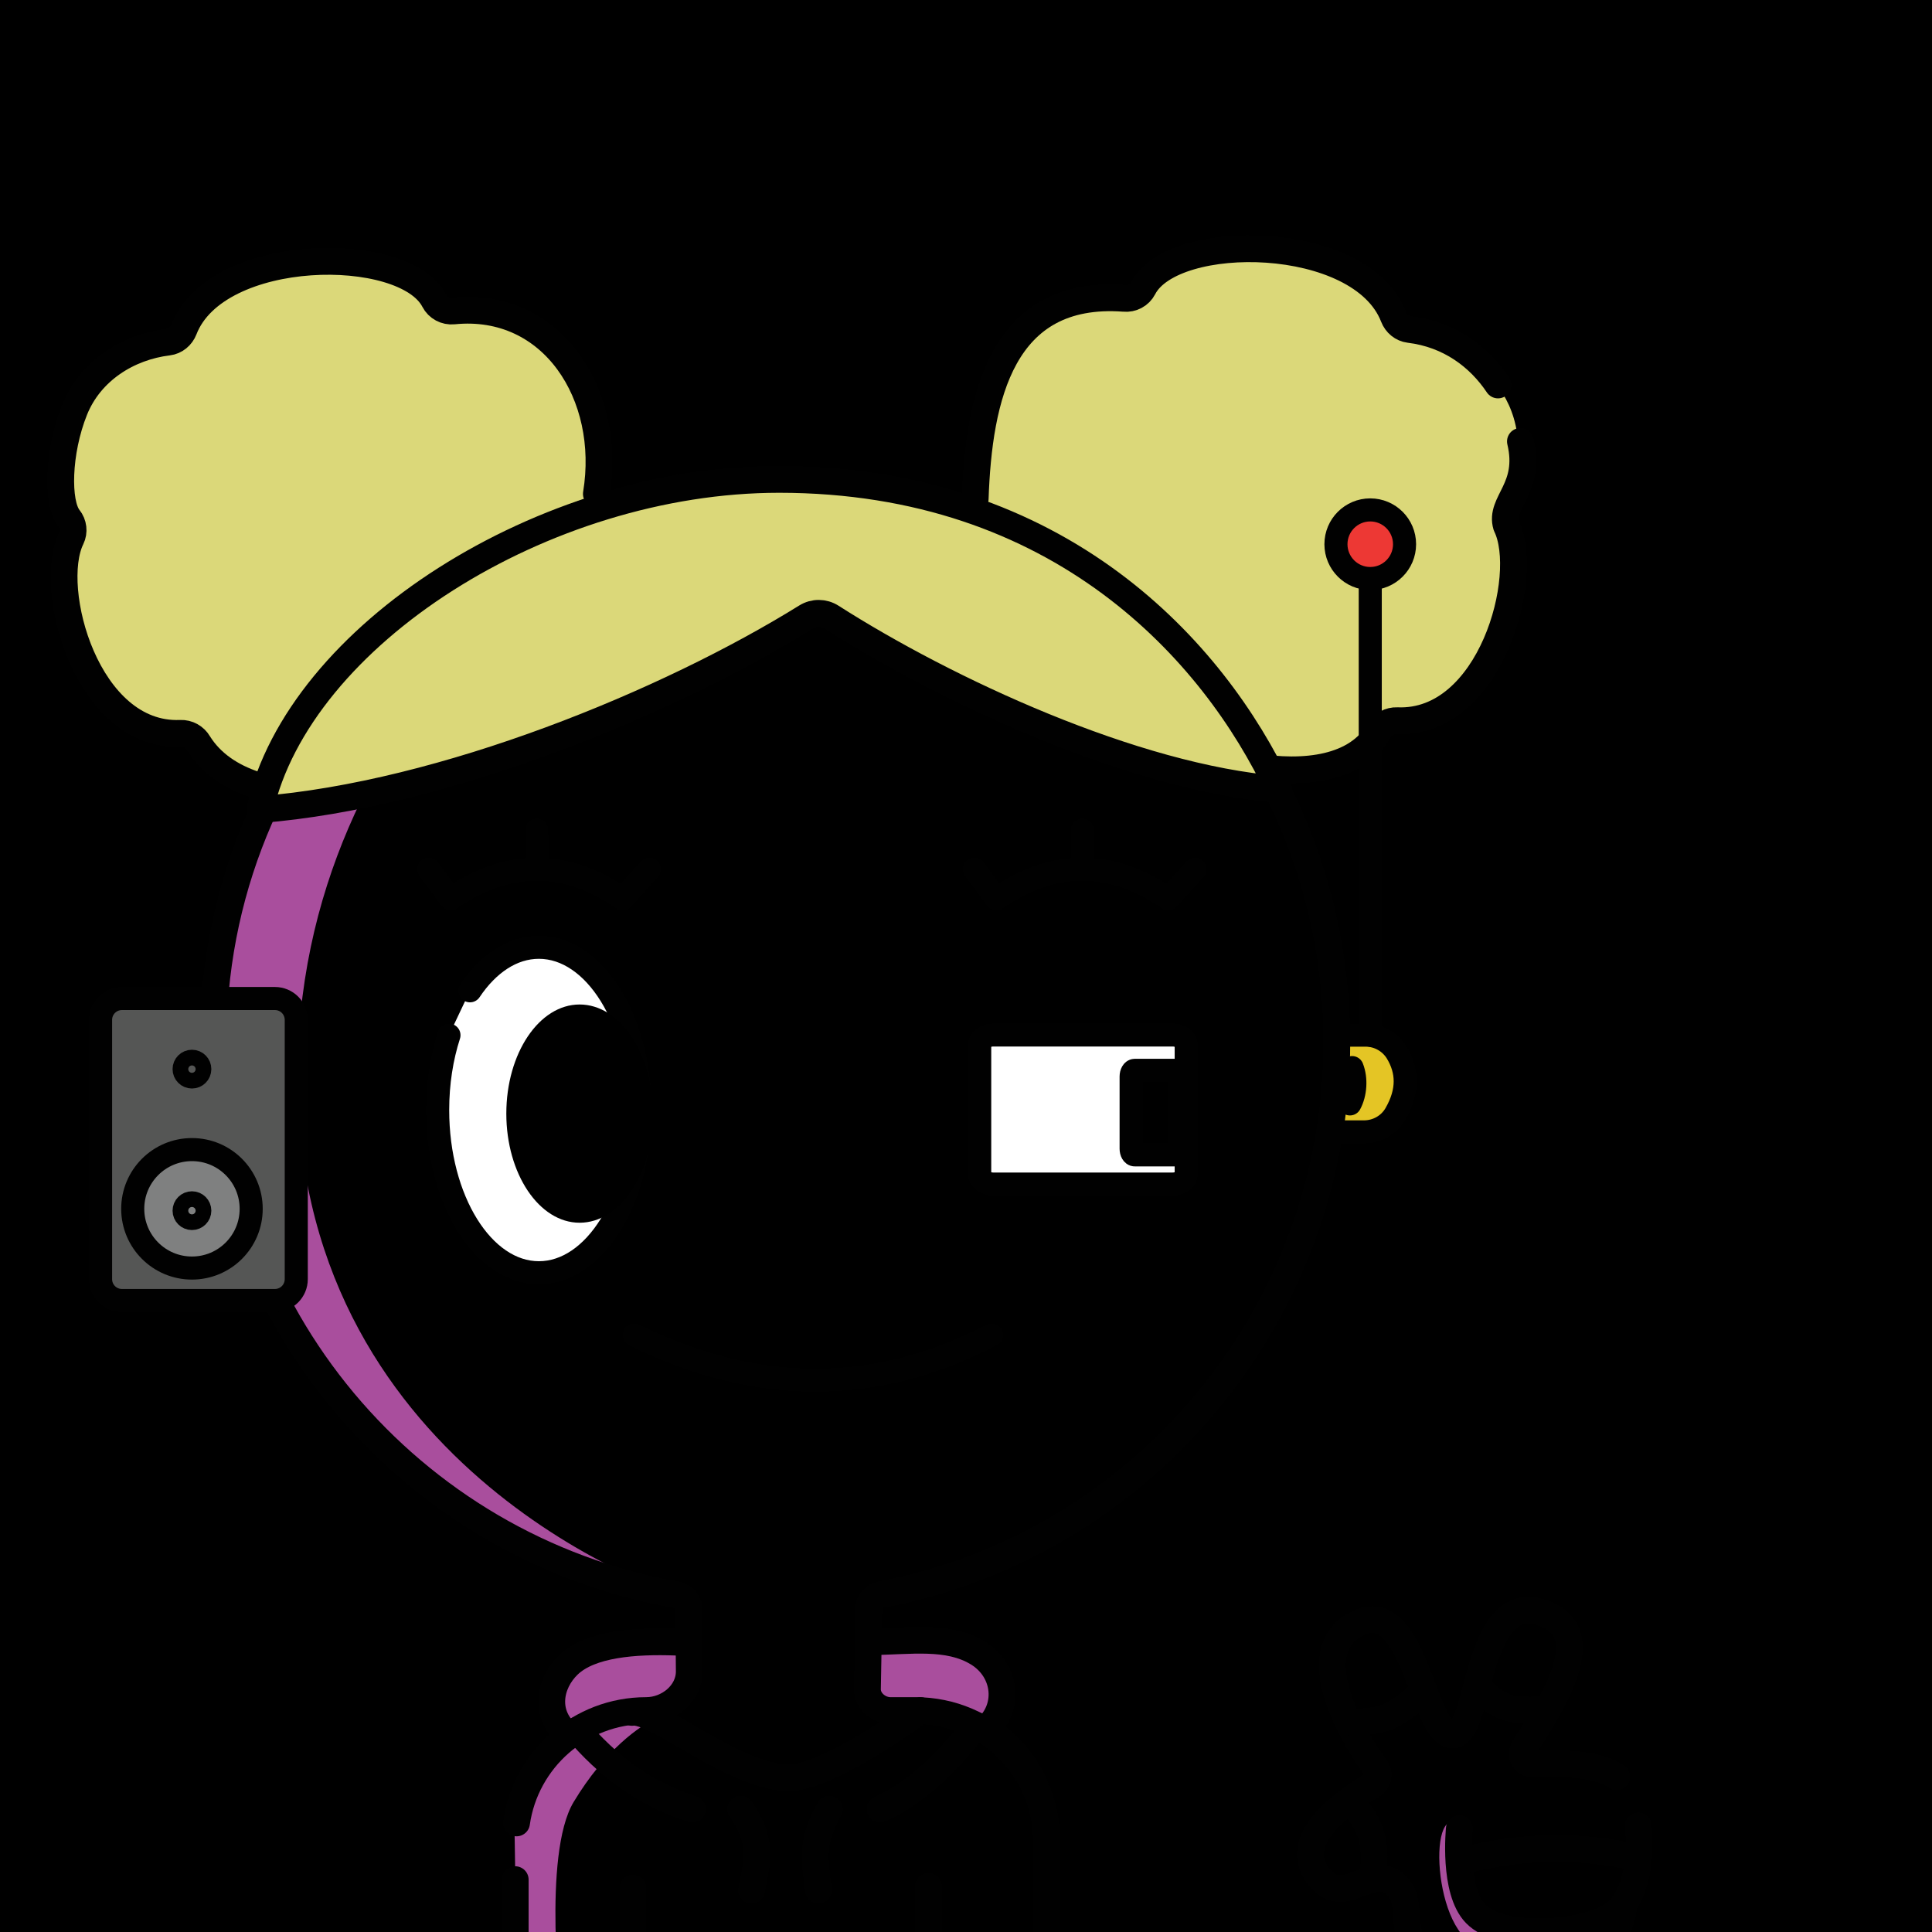 <svg version="1.1" xmlns="http://www.w3.org/2000/svg" xmlns:xlink="http://www.w3.org/1999/xlink" width="1080px" height="1080px"><style>.s{fill:none;stroke:#010101;stroke-width:15;stroke-linecap:round;stroke-linejoin:round;stroke-miterlimit:10}.sw{stroke:#fff}.t{stroke-width:10}.b{fill:#000}.w{fill:#fff}.sh{fill:#a94e9d78;mix-blend-mode:multiply}.hr{fill:#2B1912}#sc{clip-path:url(#bc)}.t{stroke:#66000080;stroke-width: 8}.bbg{fill:hsl(32deg 38% 72%)}.bsh{fill:#A94E9D7F;mix-blend-mode:multiply}.gl{fill:hsl(173deg 60% 60%)}.ht{fill:hsl(172deg 39% 50%)}.sht{fill:hsl(145deg 39% 50%)}.fg{transform: scaleX(-1.0) translateX(-1080px)}.hr{fill:#DBD879}#fc,#lf,#rf,#pp{transform:translate(76px, 195px) scale(0.86)}</style><rect x="0" y="0" style="fill:hsl(76deg 39% 73%)" width="1080" height="1080"/><g class="fg"><path class="hr" d="M328.33,304.33c0,0,31.17-128.56-80.08-131.28c-64.89-59.39-139.56-7.07-148.74,15.77C7.67,204.33,40.78,295.1,40.78,295.1C19,343.67,55.87,411.12,104.44,410.4C118.33,450.33,259.67,480.33,328.33,304.33z"/><path class="hr" d="M633.54,166.02c0,0-68.04-8.56-78.02,47.59C545.54,269.77,527,323.67,617,379s114.11,71.79,156.72,26.23c59.28,7.11,80.38-71.97,67.83-114.1c21.45-62.79-6.59-91.43-57.9-108.44C714.84,99,633.54,166.02,633.54,166.02z"/><path class="s" d="M849.94,246.76c6.28,26.4-11.84,33.89-7.86,47.14c13.82,28.15-8.73,111.18-61.07,108.99c-4.17-0.17-8.03,1.97-10.12,5.58C746.38,450.82,654.77,423.41,626.4,396c-18.19-17.57-9.21-7.21-12.55-8.96c-57.16-29.96-100.51-80.93-68.73-108.13c1.97-56.73,14.81-117.2,83.25-112.16c4.44,0.45,8.71-1.82,10.75-5.78c16.51-31.95,121.68-31.02,139.91,16.12c1.47,3.79,4.78,6.57,8.81,7.06c22.44,2.73,39.04,15.34,49.55,31.03"/><path class="s" d="M41.67,229.1c-9.48,23.62-9.9,52.16-3.19,60.52c2.57,3.2,3.12,7.67,1.31,11.35c-13.82,28.15,8.74,111.18,61.08,108.99c4.17-0.17,8.03,1.97,10.12,5.58c28.03,44.89,122.68,29.21,159.56,5.12c82.84-6.69,93.27-109.75,62.83-144.56c9.12-55.28-24.54-107.86-79.87-102.29c-4.44,0.45-8.71-1.82-10.76-5.78c-16.51-31.95-121.68-31.02-139.91,16.12c-1.47,3.79-4.78,6.57-8.81,7.06C71.59,193.95,50.46,207.22,41.67,229.1z"/><g id="rf"><g class="s"><path style="fill:#E4C525" d="M749.2,509h49c8.4,0,16.3-4.4,20.5-11.7c8.6-14.9,8-28,0.8-39.9c-4.3-7-12-11.3-20.2-11.3h-50c-10,0-19,6.1-22.3,15.5c-3.7,10.6-3.7,21.2,0,31.8C730.2,502.8,739.2,509,749.2,509z"/><line x1="802.3" y1="446.1" x2="802.3" y2="150.3"/><circle style="fill:#ED3834" cx="802.3" cy="127" r="22.3"/><path d="M790.5,467.2c2.9,7.3,2.2,17-1.4,23.6"/></g></g><path class="bbg" d="M385.89,878.33c0,0,3.11,58.67-7.71,71.02c-14.6,16.66-44.29-0.48-62.89,23.72s-25.56,39.49-25.7,55.93s0,99.56,0,99.56h295.51v-99.11c0,0,1.75-28.98-19.4-51.38c-21.14-22.4-79.07-14.04-79.81-24.18c-0.74-10.14,0-80.44,0-80.44L385.89,878.33z"/><circle class="bbg" cx="433.2" cy="583.66" r="315.49"/><path class="bsh" d="M355.86,277.86c0,0-192.19,109.8-189.52,328.47C169,825,378.18,891.52,378.18,891.52S119.13,830.33,118.33,593C117.51,345,355.86,277.86,355.86,277.86z"/><g class="s"><path d="M592.34,855.71"/><path d="M242.33,1079.57"/><path d="M226.81,1079.57"/><path d="M436.76,1125.54H289.87c0,0-0.15,0-0.29,0c0-2.16,0-4.32,0-4.32v-71.24"/><path d="M585.09,1125.54"/><line x1="353.59" y1="1125.54" x2="353.59" y2="1054.8"/><line x1="518.59" y1="1054.8" x2="518.59" y2="1125.55"/><path d="M290.32,1018.29c5.06-35.43,35.53-62.67,72.36-62.67h0c12.33,0,22.32-15.99,22.32-28.32h0.06l0-27.66c0-4.03-2.92-7.41-6.88-8.12c-148.69-26.28-261.27-157.15-259.02-313.9c2.45-170.06,141.71-308.25,311.78-309.45c174.5-1.23,316.34,139.86,316.34,314.07c0,153.37-109.6,281.67-254.95,309.21c-3.89,0.74-6.75,4.07-6.78,8.03l-0.34,44.27h-0.06c0,6.55,5.31,11.86,11.86,11.86H513c40.37,0,72.1,32.73,72.1,73.1c0,0,0,58.17,0,89.05c0,4.3-3.49,7.77-7.79,7.77H436.76"/></g><g class="bbg"><path d="M865.7,1033.3c60.3,2.3,56,1.3,47.7,18.3c-8.3,17-59.6,51.5-95.7,5.7C795.7,1029.3,865.7,1033.3,865.7,1033.3z "/><path d="M761.7,904.7c-29.2,9.6-20.3,69,15,54.7C812,945,779,899,761.7,904.7z"/><path d="M864,902.7c-18.9-11.9-48.7,38.7-23,51.3S890,919,864,902.7z"/><path d="M766.7,1026.7c0.9,19.6-14,44-32,16C716.7,1014.7,765.3,996.7,766.7,1026.7z"/></g><path class="gl" d="M864.3,1082c-52.7-4.3-48.3-42-48.3-42l99-2.3c3.7-17.9,1.7-35.2-15.6-45.5c-59.8-18.9-47.4,1.6-32.4-36.8l-42.6-11.6c-7.6,44.8-17.5,26.3-29.2,2.2l-39.2,17.4c5.4,13.1,12.1,25.4,16,32.4c-4.9,1.6-9.7,4.4-14.3,8l10.7,46.2c21.9-5.8,16,32.4,28.6,44c25.4,25.2,77.2,18,99.7-7.7c4.3-9.9,10.5-22.5,14.8-35.6C904.2,1064.6,889.5,1084.1,864.3,1082z"/><path class="bsh" d="M903.7,1071.7c-47,13.5-94.4,13-85.9-49.8c-20.4-21.2-17.4,61.7,10.3,66.4C839.4,1099.6,933.5,1094.4,903.7,1071.7z"/><g class="s"><path d="M915.8,1020.7c2.1,19.4-1.7,43.9-17.2,51.6c-18.8,9.4-59.9,11.7-73.7-2.5c-12.7-13-9.1-47.6-9.1-47.6"/><path d="M791.6,1090.9c-9.1-14.2-1.5-29-11.7-37.7c-14.3-12.1-29,15-43.5-5.3c-13.8-19.3,12.2-38.9,30.9-50.1c3.2-1.9,4.1-6.2,1.9-9.3c-16.1-22-41-68.3-8.6-81.7c30.3-12.6,35.2,63.5,51.5,63.1c16.3-0.4,11.8-85.9,53.4-67c27.1,12.3,0.7,51.8-13.5,74.1c-2.5,3.9-0.1,8.9,4.5,9c13.1,0.1,34.6-1.4,47.2,7.2"/><path d="M907.8,1064.2c-1.5,18.6-15.2,39.2-44.6,44.1c-16,2.6-36.9,3.3-52.8-2.8"/><path d="M820,1039.7c0,0,19-5.7,45.7-6.3c26.7-0.7,47.3,4.7,47.3,4.7"/><path d="M827.7,944.3c0,0,7,8,15.3,10.3c8.3,2.3,19.3,1,19.3,1"/><path d="M795.2,945.9c0,0-9.9,9.4-18.5,13.4c-8.7,4-22.3,3.3-22.3,3.3"/><path d="M753.7,1007c0,0,9.7,7,13,19.7c3.3,12.7,0,23.9,0,23.9"/></g><path class="sht" d="M378.67,916.22c0,0-52.67-8-65,17.67c-12.33,25.67,2,36.89,2,36.89s-27.22,24.11-27.56,49.78s0.44,103.56,0.44,103.56l292.44,0.55c0,0,6.33-80.77,0-109.44s-36-49.33-36-49.33s14.33-12.33,12-24c0.44-29.78-64-28.44-69.78-22.22s-3.11,32,10.67,40.89c-9.99,12.34-43.92,31.57-57.33,31.56c-14.56-0.01-49.33-18.67-67.56-32C390.78,941,378.67,916.22,378.67,916.22z"/><path class="bsh" d="M486.78,917.89l1.78,36.44c0,0,25.33-2.67,48.44,6.22c23.11,8.89,35.11-14.67,18.67-29.33C539.22,916.56,486.78,917.89,486.78,917.89z"/><path class="bsh" d="M382.33,918.33c0,0-51-7-60,6.67s-18,24.33-9.33,46c-24.67,35-25.33,45.33-25.33,54.33c0,9,2,101,2,101l24-1c0,0-10.67-88.67,7-118c17.67-29.33,37-42.67,47-47.33S391.33,929.33,382.33,918.33z"/><g class="s"><path d="M435.42,1126.44H288.29c0,0-0.15,0-0.29,0c0-2.16,0-4.33,0-4.33v-71.36"/><path d="M585,1126.44"/><path d="M485.67,900.33l-0.78,44.02c0,6.56,6.32,11.88,12.88,11.88h14.01c40.44,0,73.22,32.78,73.22,73.22c0,0,0,58.26,0,89.2c0,4.31-3.49,7.79-7.8,7.79H435.42"/><path d="M288.74,1019.01c5.07-35.49,35.59-62.78,72.48-62.78h0c12.35,0,24.11-9.55,24.11-21.9L385,897.67"/><path d="M514.43,956.21c0,0-50.69,37.59-73.57,37.52c-30.39-0.09-74.4-38.63-87.57-36.51"/><line x1="519.03" y1="1054.48" x2="519.03" y2="1126.44"/><line x1="353.77" y1="1055.48" x2="353.77" y2="1123.72"/><path d="M487.33,917.67c21.36-0.17,42.59-3.87,59.33,6.37c16.28,9.96,18.2,31.54,3.64,43.15"/><path d="M377.71,917.93c-22.84-0.81-47.74,1.02-59.95,12.72c-10.75,10.3-14.19,27.98,0.37,39.6"/><path d="M463.64,1011.33c-9.92,17.55-8.54,27.03-6.1,45.23"/><path d="M414.05,1011.33c13.06,18.31,8.92,30.28,6.09,45.23"/><path d="M545.52,964.48c-17.25,22.73-35.08,38.59-53.54,46.85"/><path d="M322.7,967.19c16.41,19.05,36.28,35.12,64.35,44.14"/></g><g id="fc"><path class="s w" d="M217.12,417.28c11.74-17.55,27.48-28.29,44.78-28.29c36.33,0,65.79,47.36,65.79,105.78s-29.45,105.78-65.79,105.78s-65.79-47.36-65.79-105.78c0-17.54,2.65-34.08,7.35-48.64"/><ellipse cx="288.37" cy="497.11" rx="47.63" ry="70.93"/><path class="b" d="M489.85,746.77c-2.65-4.59-7.4-7.33-12.7-7.33h-69.29c-5.3,0-10.05,2.74-12.7,7.33c-2.65,4.59-2.65,10.07,0,14.66l34.64,60c2.65,4.59,7.39,7.34,12.69,7.34c0,0,0,0,0.01,0c5.3,0,10.05-2.74,12.7-7.33l34.65-60.01C492.5,756.84,492.5,751.36,489.85,746.77z"/><path class="s" d="M323.82,641c78.55,38.61,156.03,39.75,232.35,0"/><path class="s w" d="M673.82,542.91H557.29c-4.89,0-8.85-2.86-8.85-6.39v-84.14c0-3.53,3.96-6.39,8.85-6.39h116.53c4.89,0,8.85,2.86,8.85,6.39v84.14C682.67,540.04,678.7,542.91,673.82,542.91z"/><path class="s b" d="M676.52,523.94h-27.31c-1.29,0-2.34-1.8-2.34-4.02V473c0-2.22,1.05-4.02,2.34-4.02h27.31c1.29,0,2.34,1.8,2.34,4.02v46.92C678.86,522.13,677.81,523.94,676.52,523.94z"/><g class="s"><path d="M333.74,338.23l-17.39,19.25c-37.25-25.66-74.51-25.66-111.76,0l-14.28-19.25"/><line x1="260.47" y1="312.86" x2="260.89" y2="338.23"/><path d="M688.41,338.23l-17.39,19.25c-37.25-25.66-74.51-25.66-111.76,0l-14.28-19.25"/><line x1="615.14" y1="312.86" x2="615.56" y2="338.23"/></g></g><path class="s hr" d="M714.84,441.26c-81.07-6.54-186-55.35-250.1-96.32c-4.27-2.73-9.7-2.77-14.01-0.09c-77.22,47.95-202.66,99.6-305.49,107.72l0-0.02c21.95-97.44,158.52-184.58,290.27-184.58c157.26,0,243.11,96.37,279.33,173.27L714.84,441.26z"/><g id="lf"><g class="s"><path style="fill:#555655" d="M90.3,618.6H-9.1c-7.7,0-13.9-6.2-13.9-13.9V436.2c0-7.7,6.2-13.9,13.9-13.9h99.4c7.7,0,13.9,6.2,13.9,13.9v168.5C104.2,612.4,98,618.6,90.3,618.6z"/><circle style="fill:#7F8080" cx="36.4" cy="559" r="38.5"/><circle cx="36.4" cy="468.2" r="5.1"/><circle cx="36.4" cy="560.2" r="5.1"/></g></g><g id="pp"></g></g></svg>